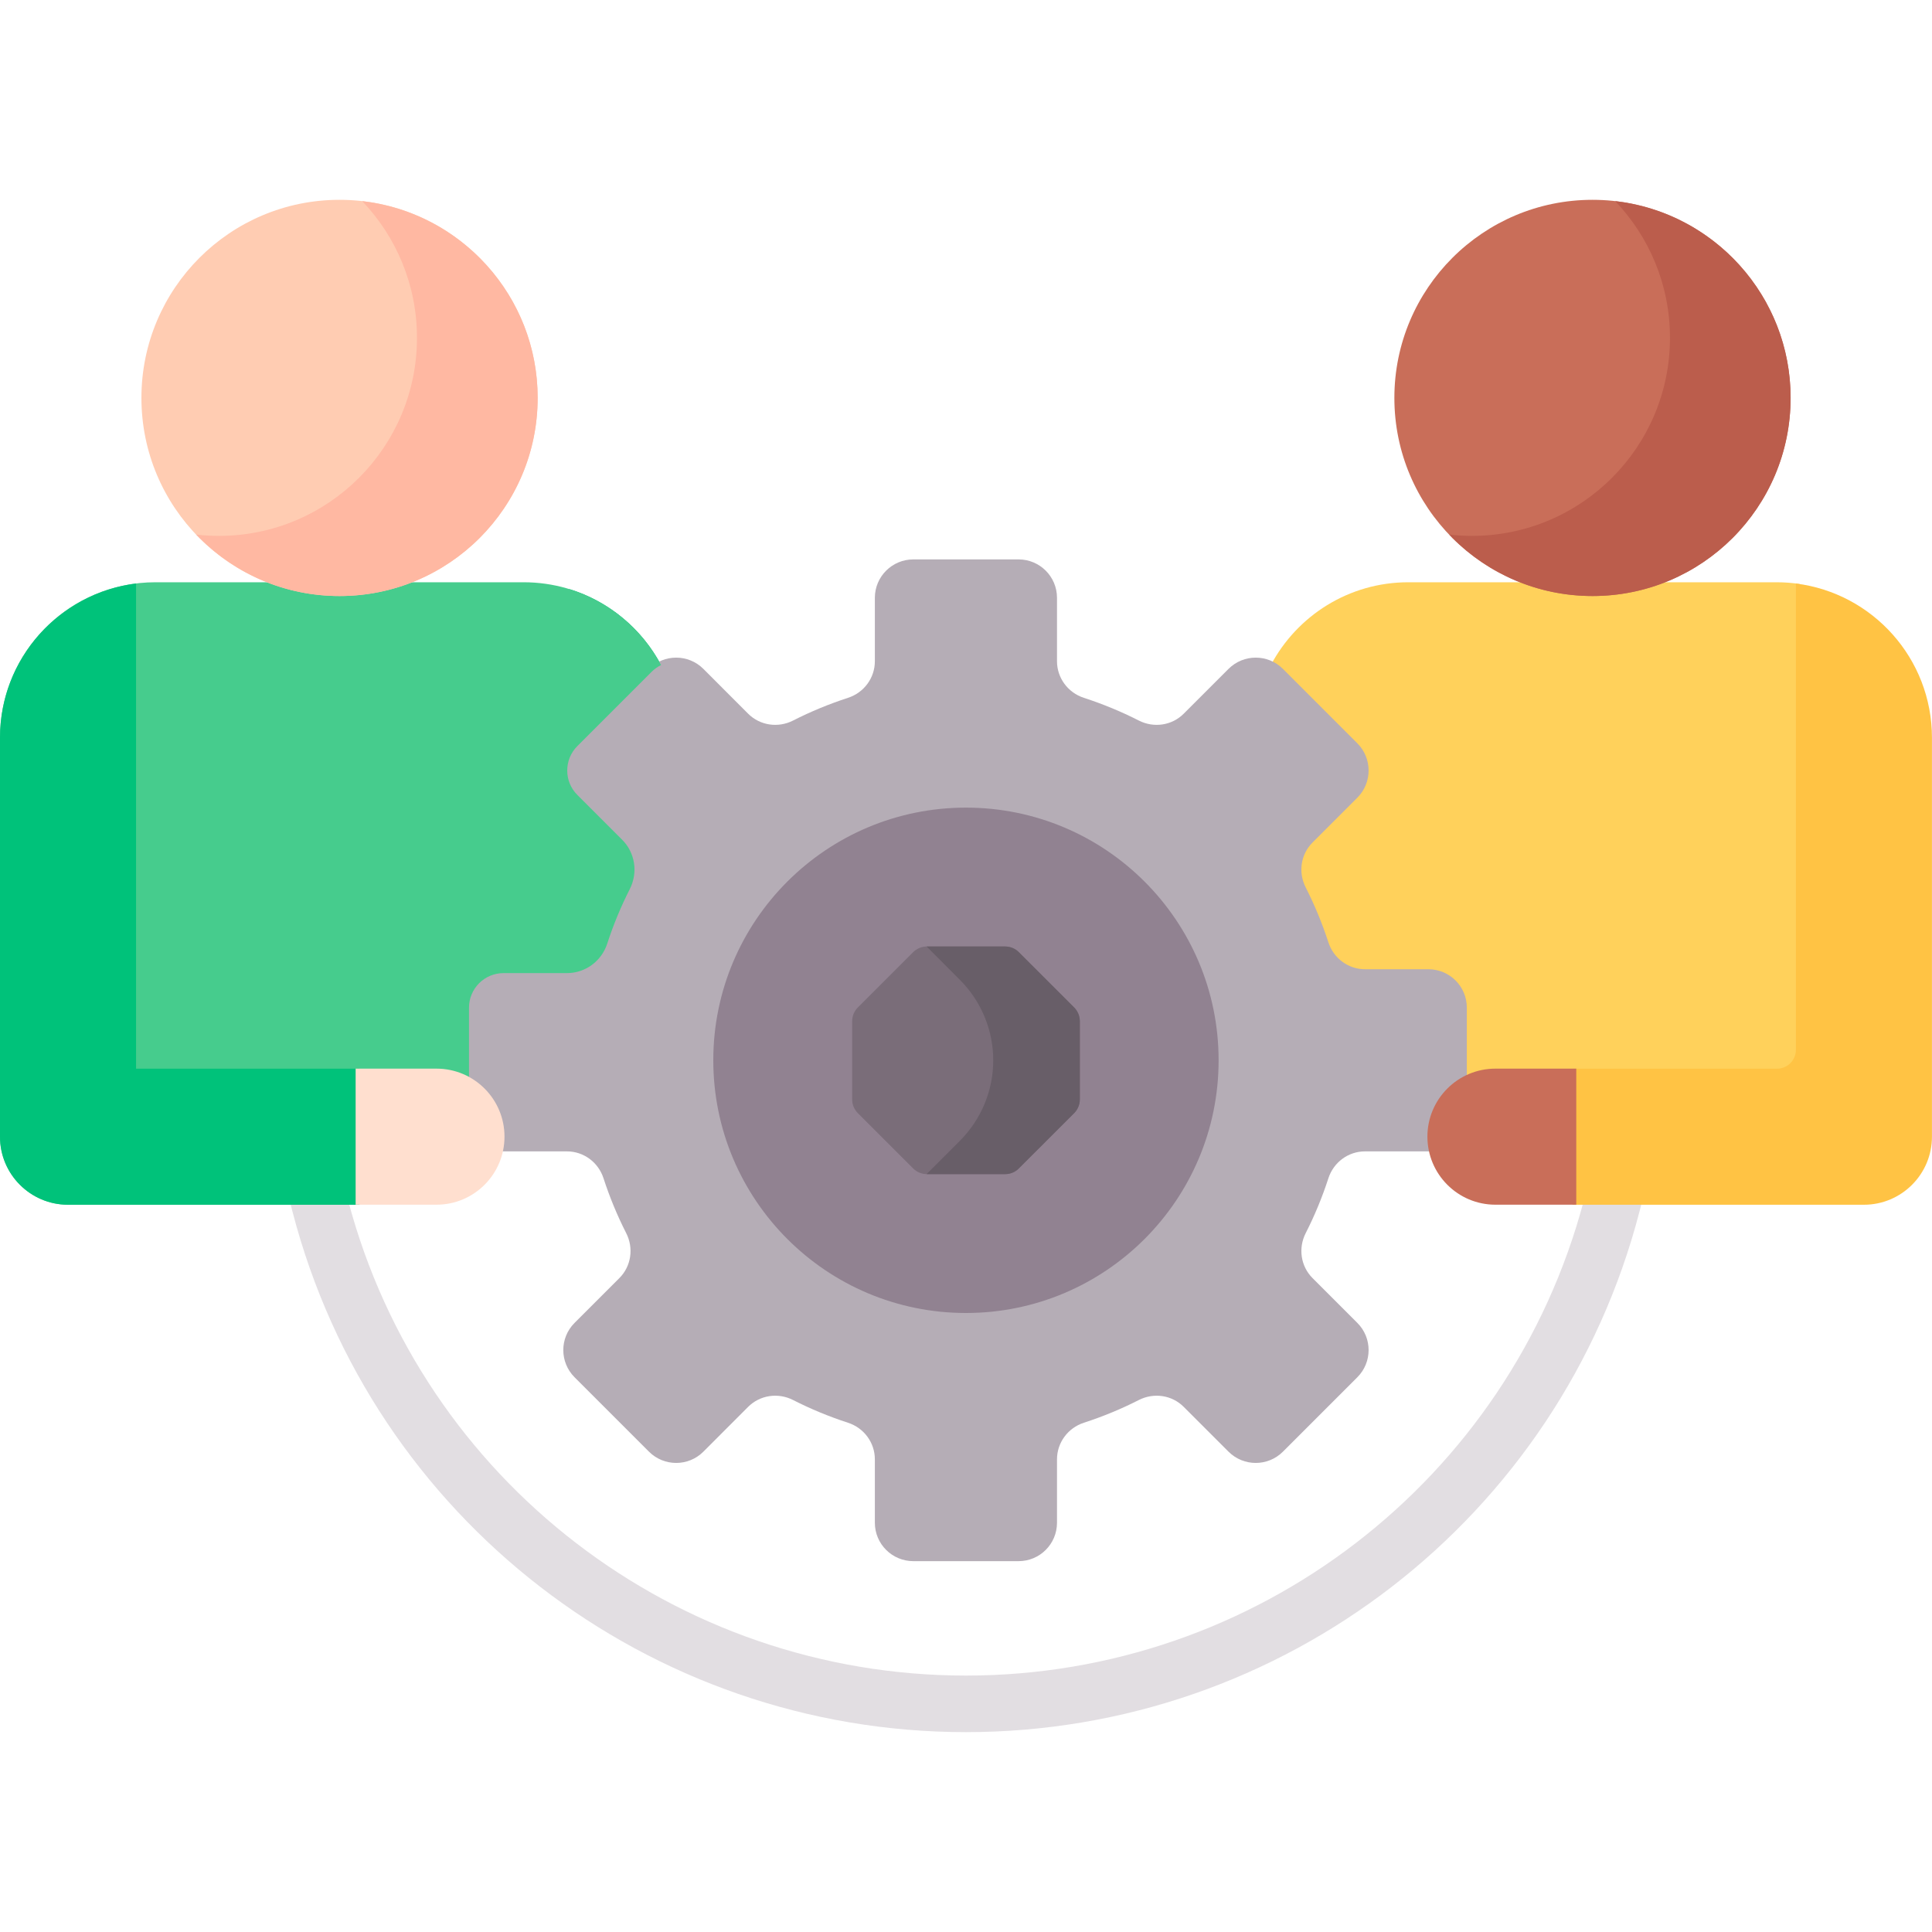 <svg width="40" height="40" viewBox="0 0 40 40" fill="none" xmlns="http://www.w3.org/2000/svg">
<path d="M32.789 24.864C31.251 30.654 26.003 34.691 19.999 34.691C13.996 34.691 8.747 30.654 7.21 24.864H5.998L6.057 25.09C7.705 31.433 13.438 35.862 19.999 35.862C26.56 35.862 32.294 31.433 33.942 25.09L34 24.864H32.789V24.864Z" fill="#E2DEE2"/>
<path d="M11.953 15.447L13.495 13.905C13.552 13.849 13.617 13.803 13.687 13.769C13.29 13.021 12.607 12.447 11.783 12.195V15.72C11.818 15.618 11.875 15.525 11.953 15.447Z" fill="#00C27A"/>
<path d="M13.038 18.41C13.213 18.066 13.149 17.655 12.881 17.386L11.953 16.458C11.875 16.38 11.818 16.287 11.783 16.186V20.145C12.145 20.127 12.458 19.886 12.572 19.535C12.698 19.149 12.854 18.77 13.038 18.41Z" fill="#00C27A"/>
<path d="M36.779 12.055H29.159C27.924 12.055 26.853 12.75 26.312 13.769C26.382 13.803 26.447 13.849 26.503 13.905L28.046 15.447C28.18 15.582 28.255 15.762 28.255 15.953C28.255 16.143 28.18 16.323 28.046 16.458L27.118 17.386C26.849 17.654 26.786 18.066 26.961 18.41C27.144 18.77 27.301 19.148 27.426 19.535C27.545 19.901 27.881 20.147 28.261 20.147H29.574C29.968 20.147 30.288 20.468 30.288 20.862V22.4C30.496 22.276 30.738 22.203 30.995 22.203H36.791C37.05 22.203 37.26 21.993 37.26 21.735V12.091C37.103 12.067 36.943 12.055 36.779 12.055Z" fill="#FFD15B"/>
<path d="M37.182 12.081V21.735C37.182 21.951 37.007 22.126 36.791 22.126H32.557V24.943H38.59C39.368 24.943 39.999 24.312 39.999 23.534V15.274C39.999 13.633 38.77 12.279 37.182 12.081Z" fill="#FFC344"/>
<path d="M29.574 20.067H28.261C27.914 20.067 27.61 19.84 27.503 19.51C27.375 19.116 27.218 18.737 27.033 18.373C26.875 18.063 26.929 17.688 27.175 17.443L28.103 16.515C28.413 16.204 28.413 15.701 28.103 15.39L26.561 13.848C26.25 13.538 25.747 13.538 25.436 13.848L24.508 14.776C24.263 15.022 23.888 15.076 23.578 14.918C23.215 14.733 22.835 14.576 22.441 14.448C22.111 14.341 21.884 14.037 21.884 13.69V12.377C21.884 11.938 21.528 11.582 21.089 11.582H18.909C18.47 11.582 18.113 11.938 18.113 12.377V13.69C18.113 14.037 17.887 14.341 17.556 14.448C17.163 14.576 16.783 14.733 16.42 14.918C16.11 15.076 15.735 15.022 15.489 14.776L14.562 13.848C14.251 13.538 13.748 13.538 13.437 13.848L11.895 15.39C11.585 15.701 11.585 16.204 11.895 16.515L12.823 17.443C13.069 17.688 13.123 18.063 12.965 18.373C12.78 18.737 12.623 19.116 12.495 19.51C12.388 19.84 12.084 20.067 11.737 20.067H10.424C9.985 20.067 9.629 20.423 9.629 20.862V23.043C9.629 23.482 9.985 23.838 10.424 23.838H11.737C12.084 23.838 12.388 24.064 12.495 24.395C12.623 24.788 12.78 25.168 12.965 25.531C13.123 25.841 13.069 26.216 12.823 26.462L11.895 27.39C11.585 27.7 11.585 28.203 11.895 28.514L13.437 30.056C13.748 30.366 14.251 30.366 14.562 30.056L15.489 29.128C15.735 28.882 16.11 28.828 16.42 28.986C16.783 29.171 17.163 29.328 17.556 29.456C17.887 29.563 18.113 29.867 18.113 30.214V31.527C18.113 31.966 18.47 32.322 18.909 32.322H21.089C21.528 32.322 21.884 31.966 21.884 31.527V30.214C21.884 29.867 22.111 29.563 22.441 29.456C22.835 29.328 23.215 29.171 23.578 28.986C23.888 28.828 24.263 28.882 24.508 29.128L25.436 30.056C25.747 30.366 26.25 30.366 26.561 30.056L28.103 28.514C28.413 28.203 28.413 27.7 28.103 27.39L27.175 26.462C26.929 26.216 26.875 25.841 27.033 25.531C27.218 25.168 27.375 24.788 27.503 24.395C27.61 24.064 27.914 23.838 28.261 23.838H29.574C30.013 23.838 30.369 23.482 30.369 23.043V20.862C30.369 20.423 30.013 20.067 29.574 20.067Z" fill="#B5ADB6"/>
<path d="M19.999 27.184C22.888 27.184 25.23 24.841 25.23 21.952C25.23 19.063 22.888 16.721 19.999 16.721C17.11 16.721 14.768 19.063 14.768 21.952C14.768 24.841 17.11 27.184 19.999 27.184Z" fill="#918291"/>
<path d="M20.809 19.596H19.19C19.083 19.596 18.981 19.638 18.905 19.714L17.761 20.858C17.685 20.934 17.643 21.036 17.643 21.143V22.762C17.643 22.869 17.685 22.971 17.761 23.047L18.905 24.191C18.981 24.267 19.083 24.309 19.19 24.309H20.809C20.916 24.309 21.018 24.267 21.093 24.191L22.238 23.047C22.314 22.971 22.356 22.869 22.356 22.762V21.143C22.356 21.036 22.314 20.934 22.238 20.858L21.093 19.714C21.018 19.638 20.916 19.596 20.809 19.596Z" fill="#7A6D79"/>
<path d="M22.239 20.858L21.094 19.714C21.019 19.638 20.916 19.596 20.81 19.596H19.184C19.184 19.596 19.184 19.596 19.184 19.596L19.873 20.286C20.315 20.728 20.564 21.328 20.564 21.953C20.564 22.578 20.315 23.177 19.873 23.619L19.188 24.304C19.189 24.306 19.189 24.307 19.191 24.309H20.81C20.916 24.309 21.019 24.267 21.094 24.191L22.239 23.047C22.314 22.971 22.357 22.869 22.357 22.762V21.143C22.357 21.036 22.314 20.934 22.239 20.858Z" fill="#685E68"/>
<path d="M13.495 13.905C13.552 13.849 13.617 13.804 13.686 13.769C13.146 12.75 12.075 12.055 10.84 12.055H3.219C1.441 12.055 0 13.496 0 15.274V23.534C0 24.312 0.631 24.942 1.408 24.942H7.364L7.442 24.854V22.204H9.038C9.261 22.204 9.471 22.259 9.656 22.357L9.71 22.296V20.862C9.71 20.468 10.031 20.147 10.425 20.147H11.738C12.118 20.147 12.454 19.901 12.573 19.535C12.698 19.148 12.855 18.77 13.038 18.41C13.213 18.066 13.15 17.654 12.881 17.386L11.953 16.458C11.818 16.323 11.744 16.144 11.744 15.953C11.744 15.762 11.818 15.582 11.953 15.447L13.495 13.905Z" fill="#46CC8D"/>
<path d="M7.442 22.126H2.817V12.081C1.229 12.279 0 13.633 0 15.274V23.534C0 24.312 0.631 24.943 1.408 24.943H7.442V22.126Z" fill="#00C27A"/>
<path d="M7.029 12.34C9.295 12.34 11.131 10.504 11.131 8.238C11.131 5.973 9.295 4.137 7.029 4.137C4.764 4.137 2.928 5.973 2.928 8.238C2.928 10.504 4.764 12.34 7.029 12.34Z" fill="#FFCCB2"/>
<path d="M7.499 4.164C8.201 4.9 8.633 5.896 8.633 6.994C8.633 9.259 6.797 11.095 4.532 11.095C4.373 11.095 4.217 11.085 4.062 11.068C4.809 11.851 5.862 12.34 7.03 12.34C9.295 12.34 11.132 10.504 11.132 8.238C11.132 6.132 9.544 4.397 7.499 4.164Z" fill="#FFB8A2"/>
<path d="M9.037 22.125H7.363V24.942H9.037C9.815 24.942 10.445 24.311 10.445 23.533C10.445 22.756 9.815 22.125 9.037 22.125Z" fill="#FFDFCF"/>
<path d="M32.971 12.34C35.236 12.34 37.072 10.504 37.072 8.238C37.072 5.973 35.236 4.137 32.971 4.137C30.706 4.137 28.869 5.973 28.869 8.238C28.869 10.504 30.706 12.34 32.971 12.34Z" fill="#C96E59"/>
<path d="M33.441 4.164C34.143 4.9 34.575 5.896 34.575 6.994C34.575 9.259 32.738 11.095 30.473 11.095C30.314 11.095 30.158 11.085 30.004 11.068C30.751 11.851 31.804 12.34 32.972 12.34C35.237 12.34 37.073 10.503 37.073 8.238C37.073 6.132 35.485 4.397 33.441 4.164Z" fill="#BB5D4C"/>
<path d="M30.961 22.125H32.635V24.942H30.961C30.183 24.942 29.553 24.311 29.553 23.533C29.553 22.756 30.183 22.125 30.961 22.125Z" fill="#C96E59"/>
</svg>

